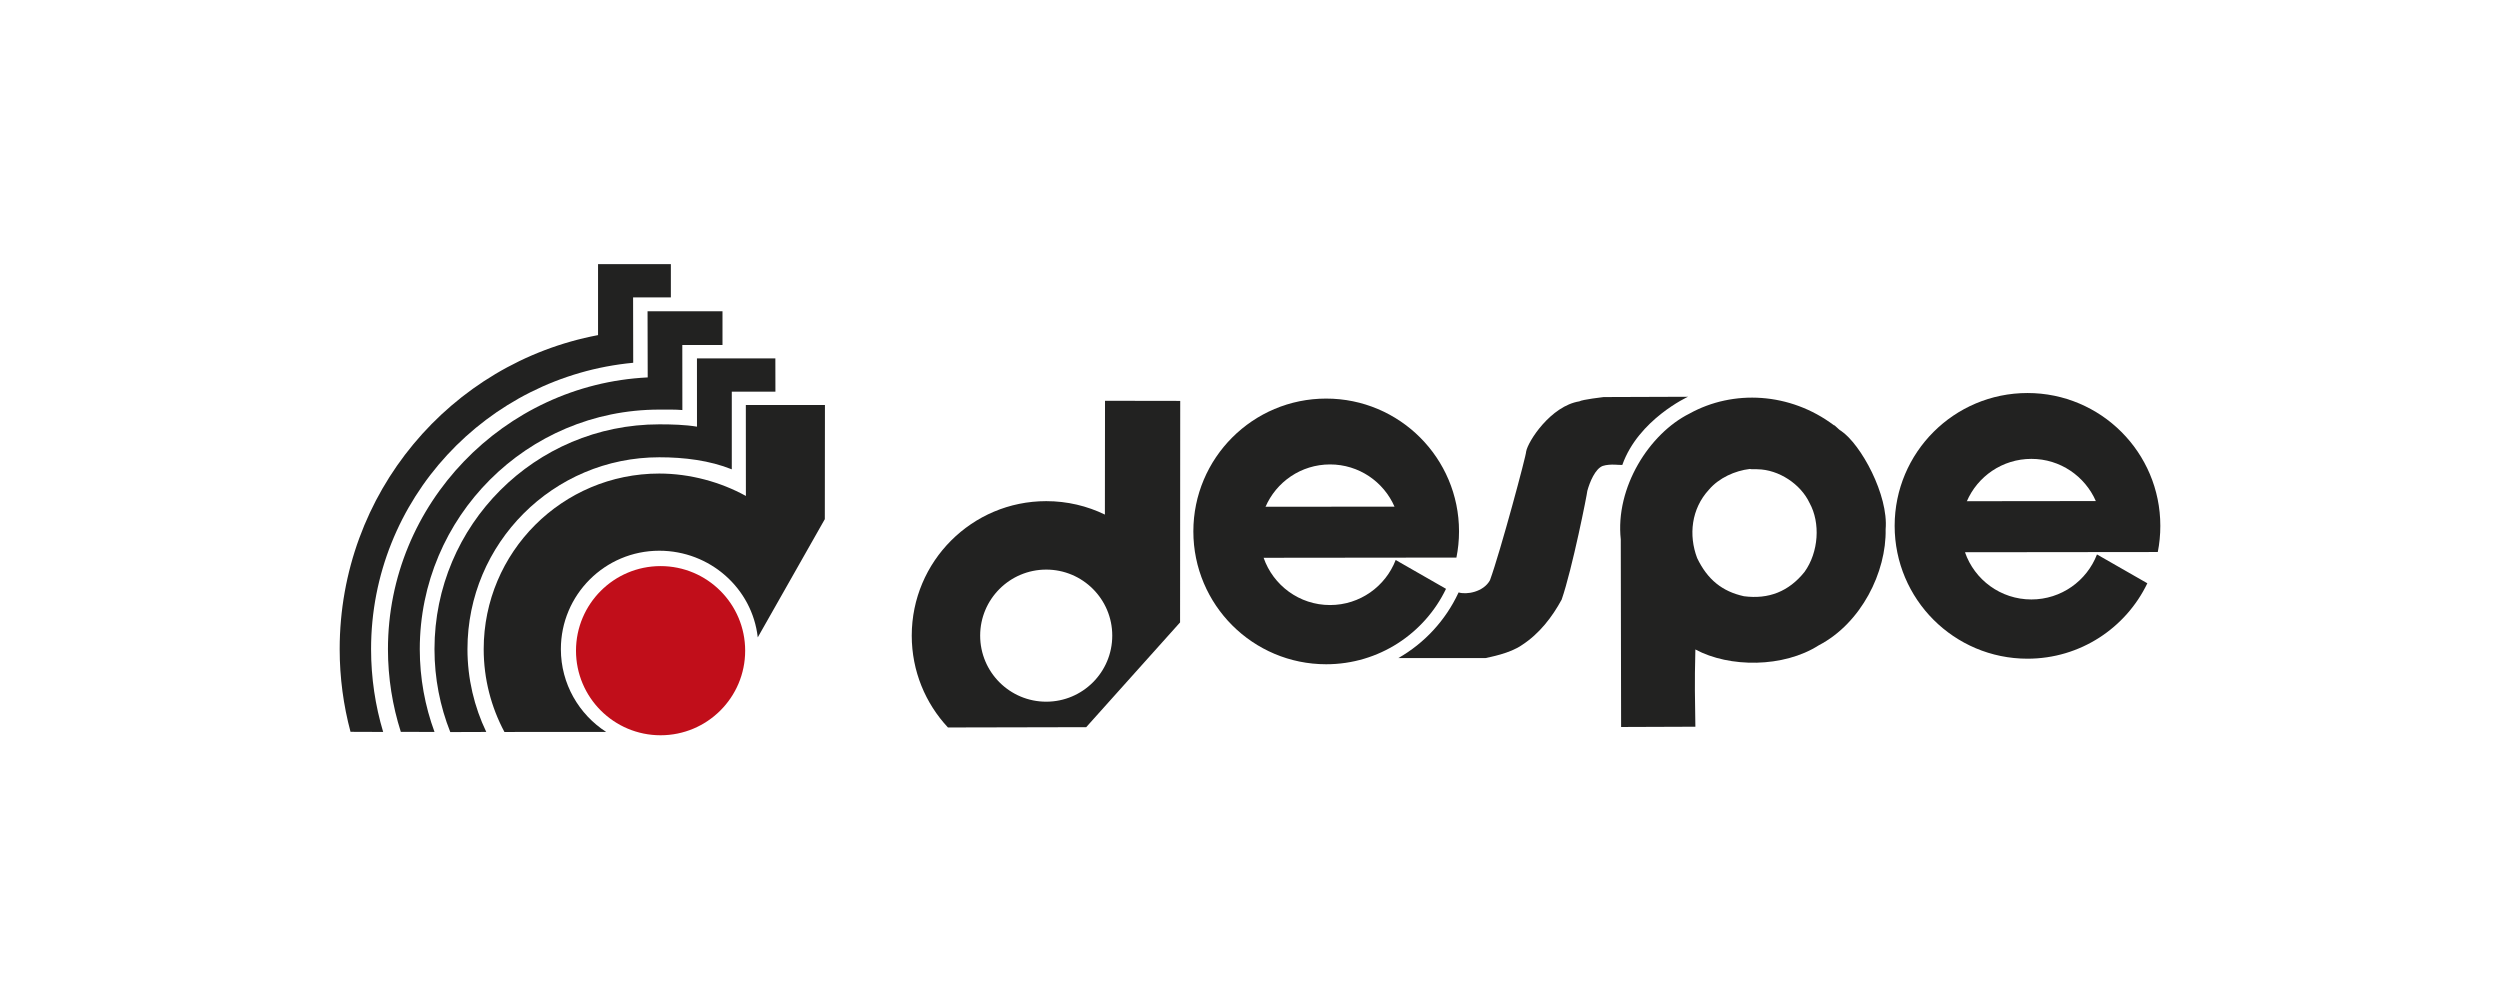 <?xml version="1.0" encoding="utf-8"?>
<!-- Generator: Adobe Illustrator 24.1.0, SVG Export Plug-In . SVG Version: 6.00 Build 0)  -->
<svg version="1.1" id="Livello_1" xmlns="http://www.w3.org/2000/svg" xmlns:xlink="http://www.w3.org/1999/xlink" x="0px" y="0px"
	 viewBox="0 0 82.8 33.1" style="enable-background:new 0 0 82.8 33.1;" xml:space="preserve">
<style type="text/css">
	.st0{fill:#C10E1A;}
	.st1{fill:#222221;}
</style>
<g>
	<path class="st0" d="M24.68,21.551c0,1.546-1.254,2.801-2.802,2.801c-1.546,0-2.801-1.255-2.801-2.801
		c0-1.547,1.255-2.802,2.801-2.802C23.426,18.749,24.68,20.004,24.68,21.551"/>
	<path class="st1" d="M59.766,18.942c-0.519,0.647-1.186,0.913-2.008,0.805c-0.716-0.158-1.206-0.549-1.549-1.265
		c-0.285-0.755-0.196-1.627,0.391-2.264c0.335-0.392,0.864-0.628,1.354-0.686c0.078,0.02,0.166,0,0.254,0.01
		c0.706,0.01,1.431,0.49,1.725,1.117C60.296,17.316,60.237,18.286,59.766,18.942 M62.452,17.531c0.099-1.127-0.813-2.812-1.48-3.264
		c-0.069-0.029-0.206-0.196-0.236-0.185c-1.45-1.088-3.331-1.187-4.782-0.383c-1.333,0.666-2.46,2.45-2.274,4.165l0.011,6.214
		l2.46-0.009c-0.011-0.942-0.031-1.363,0-2.559c1.126,0.608,2.92,0.608,4.086-0.137C61.648,20.638,62.481,18.942,62.452,17.531"/>
	<path class="st1" d="M69.414,16.595L65.149,16.6l-0.011,0.011c0.355-0.831,1.181-1.413,2.142-1.413
		C68.234,15.198,69.054,15.773,69.414,16.595 M71.55,17.416c0-2.43-1.97-4.399-4.399-4.399c-2.431,0-4.4,1.969-4.4,4.399
		c0,2.43,1.969,4.4,4.4,4.4c1.748,0,3.26-1.02,3.969-2.498l-1.668-0.955c-0.335,0.872-1.182,1.491-2.172,1.491
		c-1.019,0-1.885-0.653-2.2-1.564l6.386-0.007C71.522,18.002,71.55,17.713,71.55,17.416"/>
	<path class="st1" d="M46.186,16.78l-4.264,0.004l-0.012,0.011c0.355-0.831,1.18-1.413,2.141-1.413
		C45.007,15.382,45.827,15.957,46.186,16.78 M48.323,17.6c0-2.429-1.97-4.399-4.4-4.399s-4.399,1.97-4.399,4.399
		c0,2.43,1.969,4.4,4.399,4.4c1.748,0,3.26-1.021,3.969-2.498l-1.667-0.955c-0.336,0.872-1.182,1.492-2.174,1.492
		c-1.018,0-1.883-0.654-2.2-1.565l6.386-0.007C48.293,18.186,48.323,17.897,48.323,17.6"/>
	<path class="st1" d="M36.838,21.052c0,1.209-0.979,2.188-2.187,2.188s-2.188-0.979-2.188-2.188c0-1.207,0.98-2.187,2.188-2.187
		S36.838,19.845,36.838,21.052 M39.089,13.278l-2.491-0.004l-0.004,3.769c-0.587-0.285-1.246-0.445-1.943-0.445
		c-2.46,0-4.454,1.995-4.454,4.454c0,1.177,0.456,2.246,1.199,3.042l4.579-0.01l3.109-3.47L39.089,13.278z"/>
	<path class="st1" d="M48.299,19.641c-0.423,0.906-1.12,1.66-1.985,2.154h2.887c0.118-0.029,0.805-0.147,1.21-0.434
		c0.576-0.375,0.997-0.924,1.311-1.502c0.353-1.019,0.85-3.523,0.85-3.601c0.081-0.295,0.26-0.73,0.51-0.826
		c0.256-0.081,0.569-0.022,0.649-0.033c0.534-1.507,2.175-2.258,2.175-2.258l-2.794,0.01c0,0-0.714,0.083-0.803,0.142
		c-0.944,0.151-1.705,1.323-1.764,1.666c0.02,0.059-0.853,3.318-1.197,4.258c-0.219,0.399-0.787,0.485-1.038,0.404L48.299,19.641z"
		/>
	<path class="st1" d="M24.237,15.544v-2.573h1.445l-0.002-1.1h-2.597l0.001,2.26c-0.393-0.065-0.836-0.077-1.248-0.077
		c-4.113,0-7.446,3.334-7.446,7.446c0,0.97,0.186,1.897,0.523,2.746l1.192-0.004c-0.397-0.83-0.623-1.76-0.623-2.742
		c0-3.51,2.844-6.355,6.354-6.355C22.671,15.145,23.506,15.251,24.237,15.544"/>
	<path class="st1" d="M21.452,12.5c-4.757,0.232-8.603,4.185-8.603,9c0,0.955,0.151,1.875,0.426,2.739l1.116,0.003
		c-0.314-0.854-0.488-1.778-0.488-2.742c0-4.382,3.551-7.934,7.933-7.934c0.249,0,0.519-0.006,0.764,0.015l-0.002-2.154h1.331V10.31
		h-2.482L21.452,12.5z"/>
	<path class="st1" d="M24.702,13.413l0.002,3.017l-0.002-0.005c-0.831-0.459-1.849-0.741-2.867-0.741
		c-3.211,0-5.815,2.603-5.815,5.815c0,0.993,0.25,1.927,0.687,2.744l3.368-0.002c-0.899-0.58-1.499-1.592-1.499-2.742
		c0-1.799,1.459-3.259,3.259-3.259c1.677,0,3.079,1.243,3.262,2.87l2.221-3.916l0.004-3.78L24.702,13.413z"/>
	<path class="st1" d="M20.972,12.015l-0.004-2.166h1.251V8.748h-2.412v2.351c-4.895,0.928-8.557,5.235-8.557,10.401
		c0,0.947,0.126,1.865,0.359,2.738l1.081,0.004c-0.26-0.869-0.4-1.79-0.4-2.742C12.29,16.535,16.125,12.469,20.972,12.015"/>
</g>
</svg>
